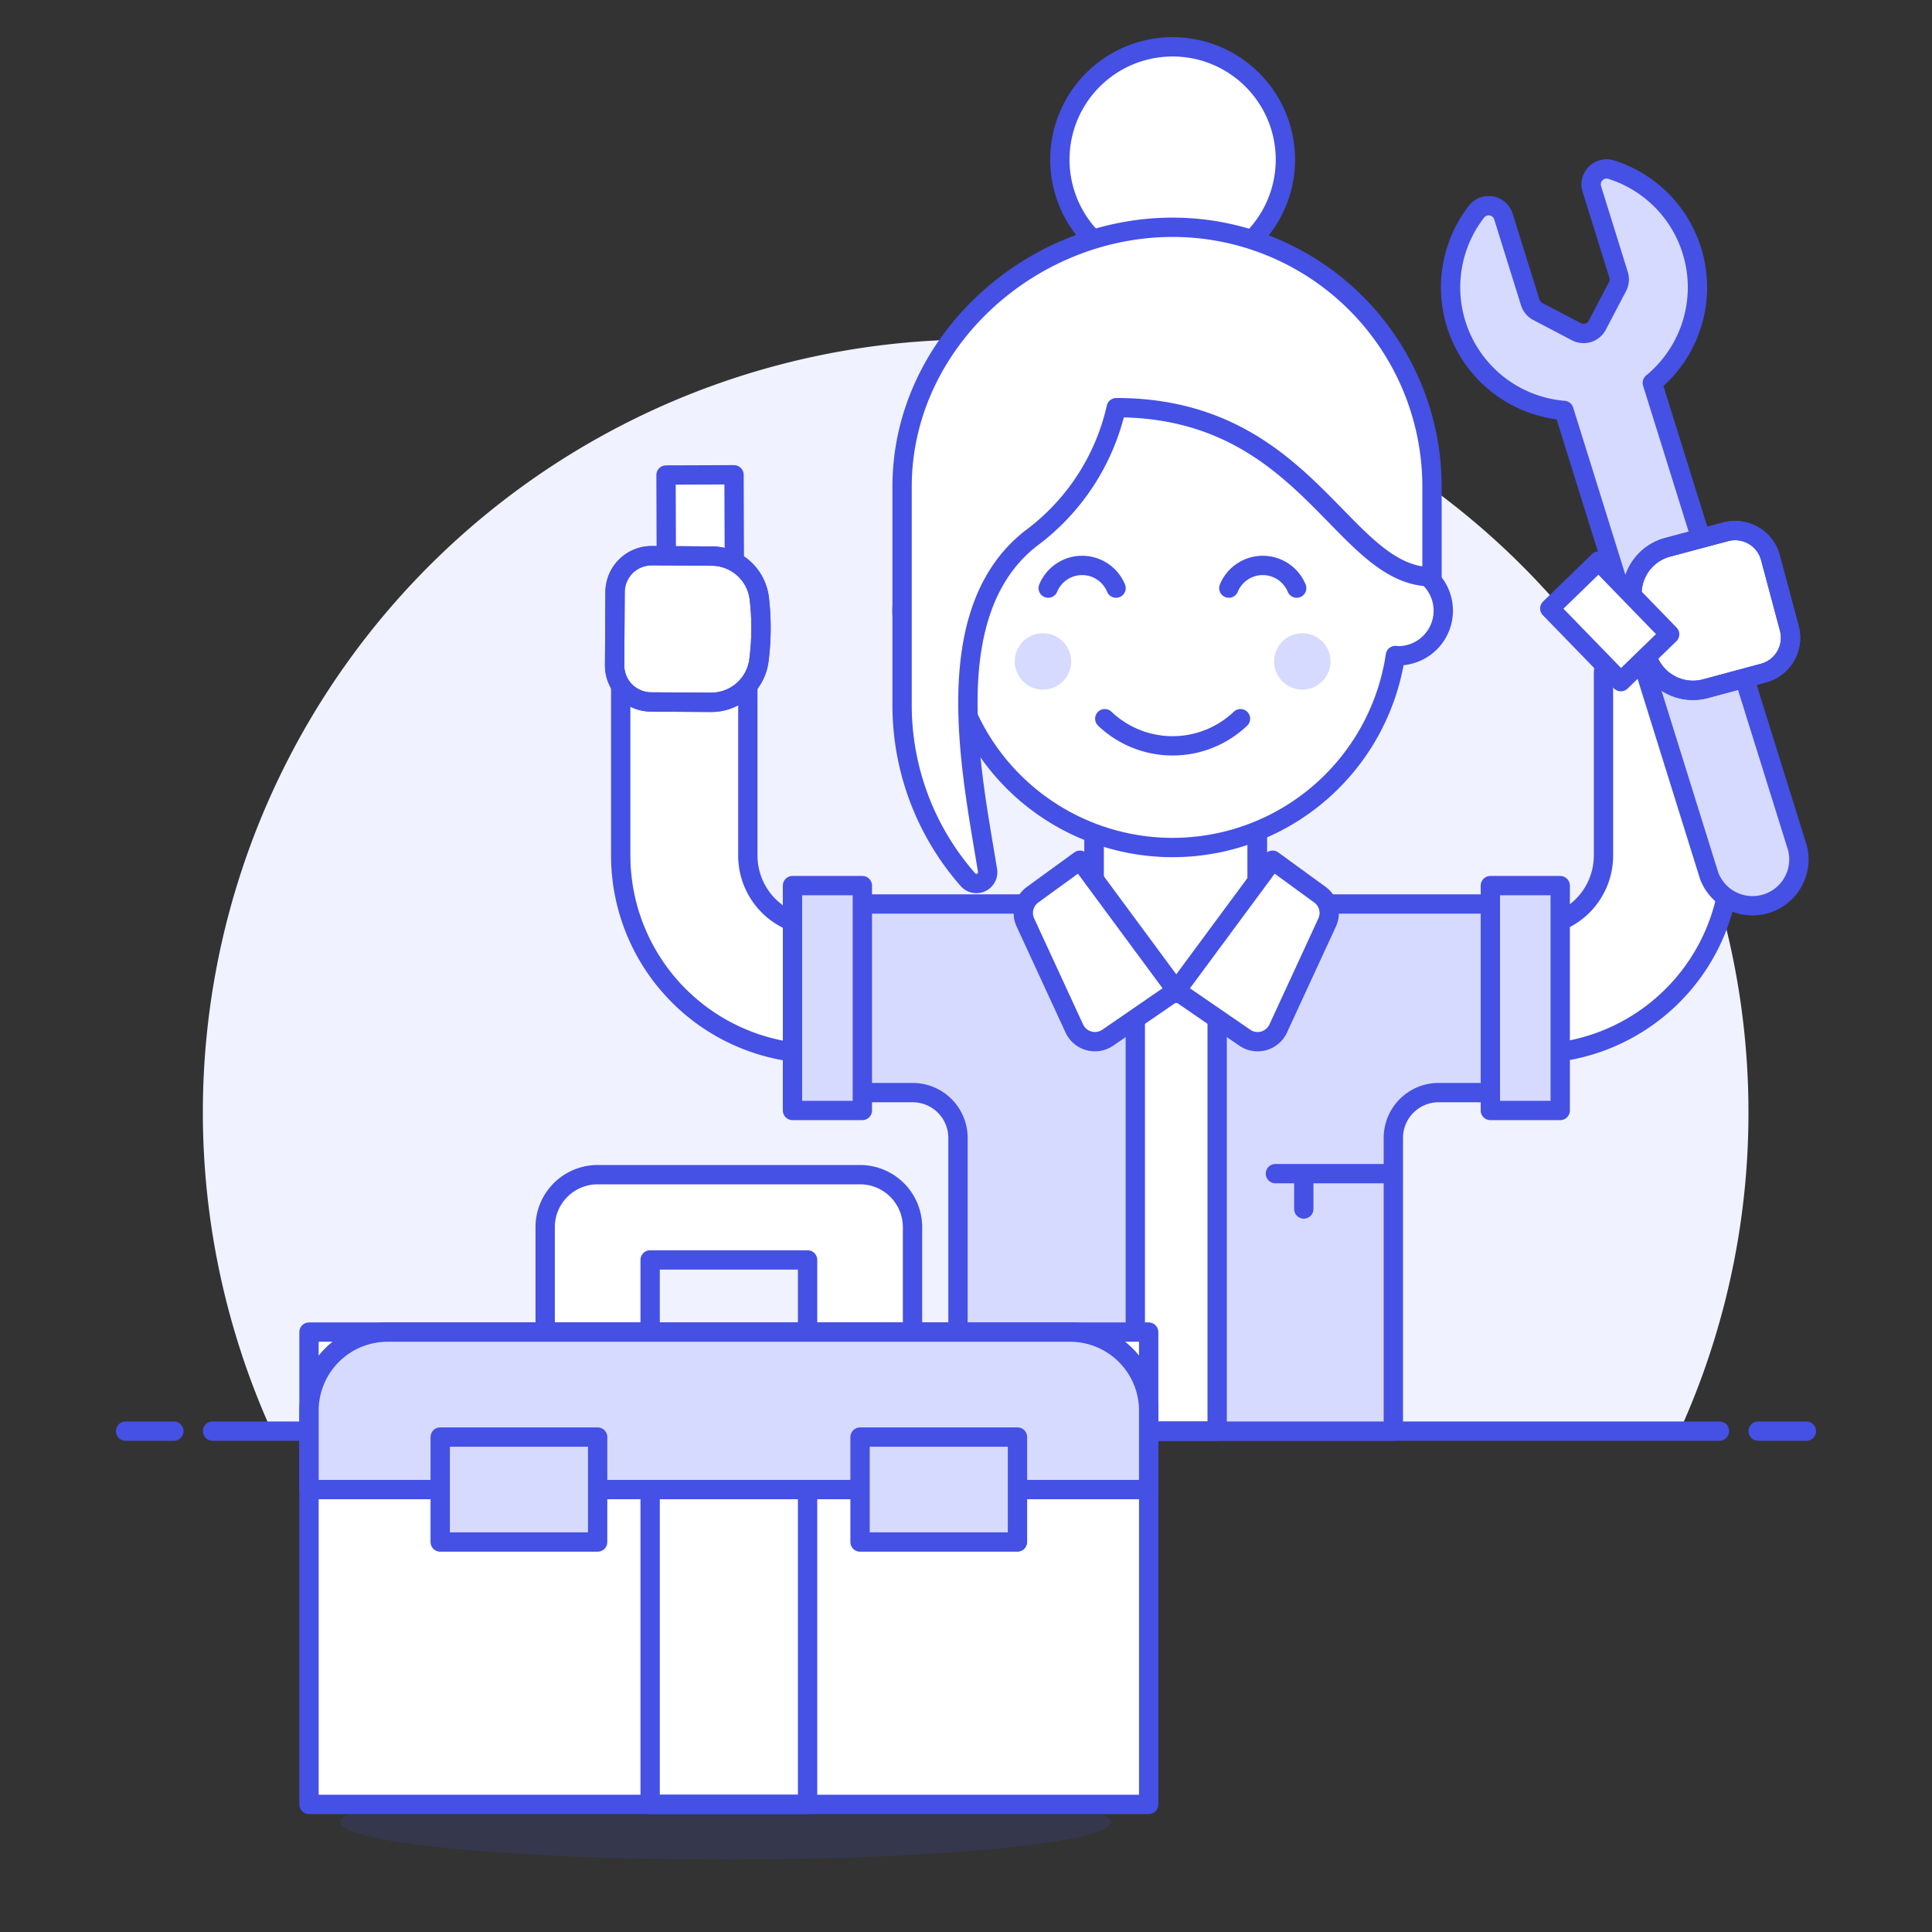<svg xmlns="http://www.w3.org/2000/svg" xmlns:xlink="http://www.w3.org/1999/xlink" xmlns:svgjs="http://svgjs.com/svgjs" viewBox="0 0 140 140" width="140" height="140"><rect x="0" y="0" width="140" height="140" fill="#333333" stroke="none"/><g transform="matrix(1.4,0,0,1.4,0,0)"><path d="M90.5,57.575a40,40,0,1,0-76.436,16.5H86.936A39.841,39.841,0,0,0,90.5,57.575Z" fill="#f0f2ff"></path><path d="M11 74.075L89 74.075" fill="none" stroke="#4550e5" stroke-linecap="round" stroke-linejoin="round"></path><path d="M6.5 74.075L9 74.075" fill="none" stroke="#4550e5" stroke-linecap="round" stroke-linejoin="round"></path><path d="M91 74.075L93.5 74.075" fill="none" stroke="#4550e5" stroke-linecap="round" stroke-linejoin="round"></path><path d="M42.384,54.543A10.268,10.268,0,0,1,32.128,44.287V34.919a3.29,3.29,0,0,1,6.58,0v9.368a3.68,3.68,0,0,0,3.676,3.675H50v6.581Z" fill="#ffffff" stroke="#4550e5" stroke-linecap="round" stroke-linejoin="round"></path><path d="M34.482 24.581 L38.002 24.581 L38.002 29.861 L34.482 29.861 Z" fill="#ffffff" stroke="#4550e5" stroke-linecap="round" stroke-linejoin="round" transform="translate(-0.094 0.126) rotate(-0.199)"></path><path d="M39.272,34.252a2.491,2.491,0,0,1-2.5,2.1l-3.078-.019a1.893,1.893,0,0,1-1.881-1.905l.023-3.784a1.893,1.893,0,0,1,1.9-1.881l3.078.019a2.49,2.49,0,0,1,2.478,2.131A13.048,13.048,0,0,1,39.272,34.252Z" fill="#ffffff" stroke="#4550e5" stroke-linecap="round" stroke-linejoin="round"></path><path d="M39.272,34.252a2.491,2.491,0,0,1-2.5,2.1l-3.078-.019a1.893,1.893,0,0,1-1.881-1.905l.023-3.784a1.893,1.893,0,0,1,1.9-1.881l3.078.019a2.49,2.49,0,0,1,2.478,2.131A13.048,13.048,0,0,1,39.272,34.252Z" fill="none" stroke="#4550e5" stroke-linecap="round" stroke-linejoin="round"></path><path d="M79.321,54.543A10.268,10.268,0,0,0,89.577,44.287V34.919a3.291,3.291,0,0,0-6.581,0v9.368a3.68,3.68,0,0,1-3.675,3.675H71.705v6.581Z" fill="#ffffff" stroke="#4550e5" stroke-linecap="round" stroke-linejoin="round"></path><path d="M60.856,46.791H78.549a1.173,1.173,0,0,1,1.173,1.173v7.415a1.173,1.173,0,0,1-1.173,1.173H74.466A2.347,2.347,0,0,0,72.119,58.9V74.075H49.585V58.9a2.346,2.346,0,0,0-2.346-2.347H43.156a1.173,1.173,0,0,1-1.173-1.173V47.964a1.173,1.173,0,0,1,1.173-1.173H60.849" fill="#d6daff"></path><path d="M58.763,50.786V74.075H63V50.75A4.223,4.223,0,0,1,58.763,50.786Z" fill="#ffffff" stroke="#4550e5" stroke-linecap="round" stroke-linejoin="round"></path><path d="M60.856,46.791H78.549a1.173,1.173,0,0,1,1.173,1.173v7.415a1.173,1.173,0,0,1-1.173,1.173H74.466A2.347,2.347,0,0,0,72.119,58.9V74.075H49.585V58.9a2.346,2.346,0,0,0-2.346-2.347H43.156a1.173,1.173,0,0,1-1.173-1.173V47.964a1.173,1.173,0,0,1,1.173-1.173H60.849" fill="none" stroke="#4550e5" stroke-linecap="round" stroke-linejoin="round"></path><path d="M56.629,47.115a4.224,4.224,0,1,0,8.447,0V40.929H56.629Z" fill="#ffffff" stroke="#4550e5" stroke-linecap="round" stroke-linejoin="round"></path><path d="M56.629,47.115a4.224,4.224,0,1,0,8.447,0V40.929H56.629Z" fill="none" stroke="#4550e5" stroke-linecap="round" stroke-linejoin="round"></path><path d="M60.883,51.273l-3.546,2.438a1.175,1.175,0,0,1-1.73-.475l-2.533-5.489a1.172,1.172,0,0,1,.375-1.44L55.9,44.526Z" fill="#ffffff" stroke="#4550e5" stroke-linecap="round" stroke-linejoin="round"></path><path d="M60.883,51.273l3.547,2.438a1.173,1.173,0,0,0,1.729-.475l2.534-5.489a1.173,1.173,0,0,0-.376-1.44L65.87,44.526Z" fill="#ffffff" stroke="#4550e5" stroke-linecap="round" stroke-linejoin="round"></path><path d="M41.019 45.839 L44.635 45.839 L44.635 57.478 L41.019 57.478 Z" fill="#d6daff" stroke="#4550e5" stroke-linecap="round" stroke-linejoin="round"></path><path d="M77.141 45.839 L80.757 45.839 L80.757 57.478 L77.141 57.478 Z" fill="#d6daff" stroke="#4550e5" stroke-linecap="round" stroke-linejoin="round"></path><path d="M66.015 60.748L71.89 60.748" fill="none" stroke="#4550e5" stroke-linecap="round" stroke-linejoin="round"></path><path d="M67.484 60.775L67.484 62.577" fill="none" stroke="#4550e5" stroke-linecap="round" stroke-linejoin="round"></path><path d="M87.571,12.97a6.4,6.4,0,0,1-2.047,6.847l7.514,24.077a2.4,2.4,0,0,1-4.575,1.428L80.949,21.244a6.393,6.393,0,0,1-4.526-10.289.8.8,0,0,1,1.394.252l1.388,4.448a.8.8,0,0,0,.388.465l2,1.049a.8.8,0,0,0,1.082-.338l1.049-2a.8.8,0,0,0,.055-.6L82.392,9.779a.8.8,0,0,1,1-1A6.385,6.385,0,0,1,87.571,12.97Z" fill="#d6daff"></path><path d="M87.571,12.97a6.4,6.4,0,0,1-2.047,6.847l7.514,24.077a2.4,2.4,0,0,1-4.575,1.428L80.949,21.244a6.393,6.393,0,0,1-4.526-10.289.8.8,0,0,1,1.394.252l1.388,4.448a.8.8,0,0,0,.388.465l2,1.049a.8.8,0,0,0,1.082-.338l1.049-2a.8.8,0,0,0,.055-.6L82.392,9.779a.8.8,0,0,1,1-1A6.385,6.385,0,0,1,87.571,12.97Z" fill="none" stroke="#4550e5" stroke-linecap="round" stroke-linejoin="round"></path><path d="M85.347,34.239a2.491,2.491,0,0,0,2.954,1.4l2.974-.8a1.893,1.893,0,0,0,1.339-2.317l-.977-3.656a1.892,1.892,0,0,0-2.317-1.34l-2.974.794a2.492,2.492,0,0,0-1.861,2.687A13.049,13.049,0,0,0,85.347,34.239Z" fill="#ffffff" stroke="#4550e5" stroke-linecap="round" stroke-linejoin="round"></path><path d="M85.347,34.239a2.491,2.491,0,0,0,2.954,1.4l2.974-.8a1.893,1.893,0,0,0,1.339-2.317l-.977-3.656a1.892,1.892,0,0,0-2.317-1.34l-2.974.794a2.492,2.492,0,0,0-1.861,2.687A13.049,13.049,0,0,0,85.347,34.239Z" fill="none" stroke="#4550e5" stroke-linecap="round" stroke-linejoin="round"></path><path d="M81.559 29.523 L85.079 29.523 L85.079 34.803 L81.559 34.803 Z" fill="#ffffff" stroke="#4550e5" stroke-linecap="round" stroke-linejoin="round" transform="translate(1.129 67.11) rotate(-44.143)"></path><path d="M54.858 8.261 A5.837 5.837 0 1 0 66.532 8.261 A5.837 5.837 0 1 0 54.858 8.261 Z" fill="#ffffff"></path><path d="M54.858 8.261 A5.837 5.837 0 1 0 66.532 8.261 A5.837 5.837 0 1 0 54.858 8.261 Z" fill="none" stroke="#4550e5" stroke-linecap="round" stroke-linejoin="round"></path><path d="M72.369,29.274V26.356a11.674,11.674,0,1,0-23.347,0v2.918a2.335,2.335,0,0,0,0,4.67c.049,0,.094-.012.143-.015a11.658,11.658,0,0,0,23.061,0c.048,0,.094.015.143.015a2.335,2.335,0,0,0,0-4.67Z" fill="#ffffff" stroke="#4550e5" stroke-linecap="round" stroke-linejoin="round"></path><path d="M52.524 34.235 A1.459 1.459 0 1 0 55.442 34.235 A1.459 1.459 0 1 0 52.524 34.235 Z" fill="#d6daff"></path><path d="M65.949 34.235 A1.459 1.459 0 1 0 68.867 34.235 A1.459 1.459 0 1 0 65.949 34.235 Z" fill="#d6daff"></path><path d="M57.183,37.2a5.093,5.093,0,0,0,7.024,0" fill="none" stroke="#4550e5" stroke-linecap="round" stroke-linejoin="round"></path><path d="M67.116,30.441a1.9,1.9,0,0,0-3.512,0" fill="none" stroke="#4550e5" stroke-linecap="round" stroke-linejoin="round"></path><path d="M57.767,30.441a1.9,1.9,0,0,0-3.512,0" fill="none" stroke="#4550e5" stroke-linecap="round" stroke-linejoin="round"></path><path d="M74.12,25.188A13.424,13.424,0,0,0,60.7,11.764c-7.414,0-14.008,6.01-14.008,13.424V36.494A13.671,13.671,0,0,0,50.1,45.531a.583.583,0,0,0,1.014-.479c-.808-5-2.638-13.347,2.235-17.176A11.589,11.589,0,0,0,57.777,21.1c9.923,0,11.674,8.756,16.343,8.756Z" fill="#ffffff"></path><path d="M74.12,25.188A13.424,13.424,0,0,0,60.7,11.764c-7.414,0-14.008,6.01-14.008,13.424V36.494A13.671,13.671,0,0,0,50.1,45.531a.583.583,0,0,0,1.014-.479c-.808-5-2.638-13.347,2.235-17.176A11.589,11.589,0,0,0,57.777,21.1c9.923,0,11.674,8.756,16.343,8.756Z" fill="none" stroke="#4550e5" stroke-linecap="round" stroke-linejoin="round"></path><path d="M17.602 94.311 A19.945 1.936 0 1 0 57.492 94.311 A19.945 1.936 0 1 0 17.602 94.311 Z" fill="#4550e5" opacity=".15"></path><path d="M41.8,70.307V65.214H33.651v5.093H28.218V63.516A2.719,2.719,0,0,1,30.934,60.8H44.516a2.719,2.719,0,0,1,2.716,2.716v6.791Z" fill="#ffffff" stroke="#4550e5" stroke-linecap="round" stroke-linejoin="round"></path><path d="M15.994 68.949 L59.456 68.949 L59.456 93.396 L15.994 93.396 Z" fill="#ffffff"></path><path d="M33.651 77.098H41.8V93.396H33.651z" fill="none" stroke="#4550e5" stroke-linecap="round" stroke-linejoin="round"></path><path d="M15.994 68.949 L59.456 68.949 L59.456 93.396 L15.994 93.396 Z" fill="none" stroke="#4550e5" stroke-linecap="round" stroke-linejoin="round"></path><path d="M59.456,73.023V77.1H15.994V73.023a4.069,4.069,0,0,1,4.075-4.074H55.382A4.069,4.069,0,0,1,59.456,73.023Z" fill="#d6daff"></path><path d="M59.456,73.023V77.1H15.994V73.023a4.069,4.069,0,0,1,4.075-4.074H55.382A4.069,4.069,0,0,1,59.456,73.023Z" fill="none" stroke="#4550e5" stroke-linecap="round" stroke-linejoin="round"></path><path d="M22.785 74.382 L30.934 74.382 L30.934 79.815 L22.785 79.815 Z" fill="#d6daff" stroke="#4550e5" stroke-linecap="round" stroke-linejoin="round"></path><path d="M44.516 74.382 L52.665 74.382 L52.665 79.815 L44.516 79.815 Z" fill="#d6daff" stroke="#4550e5" stroke-linecap="round" stroke-linejoin="round"></path></g></svg>